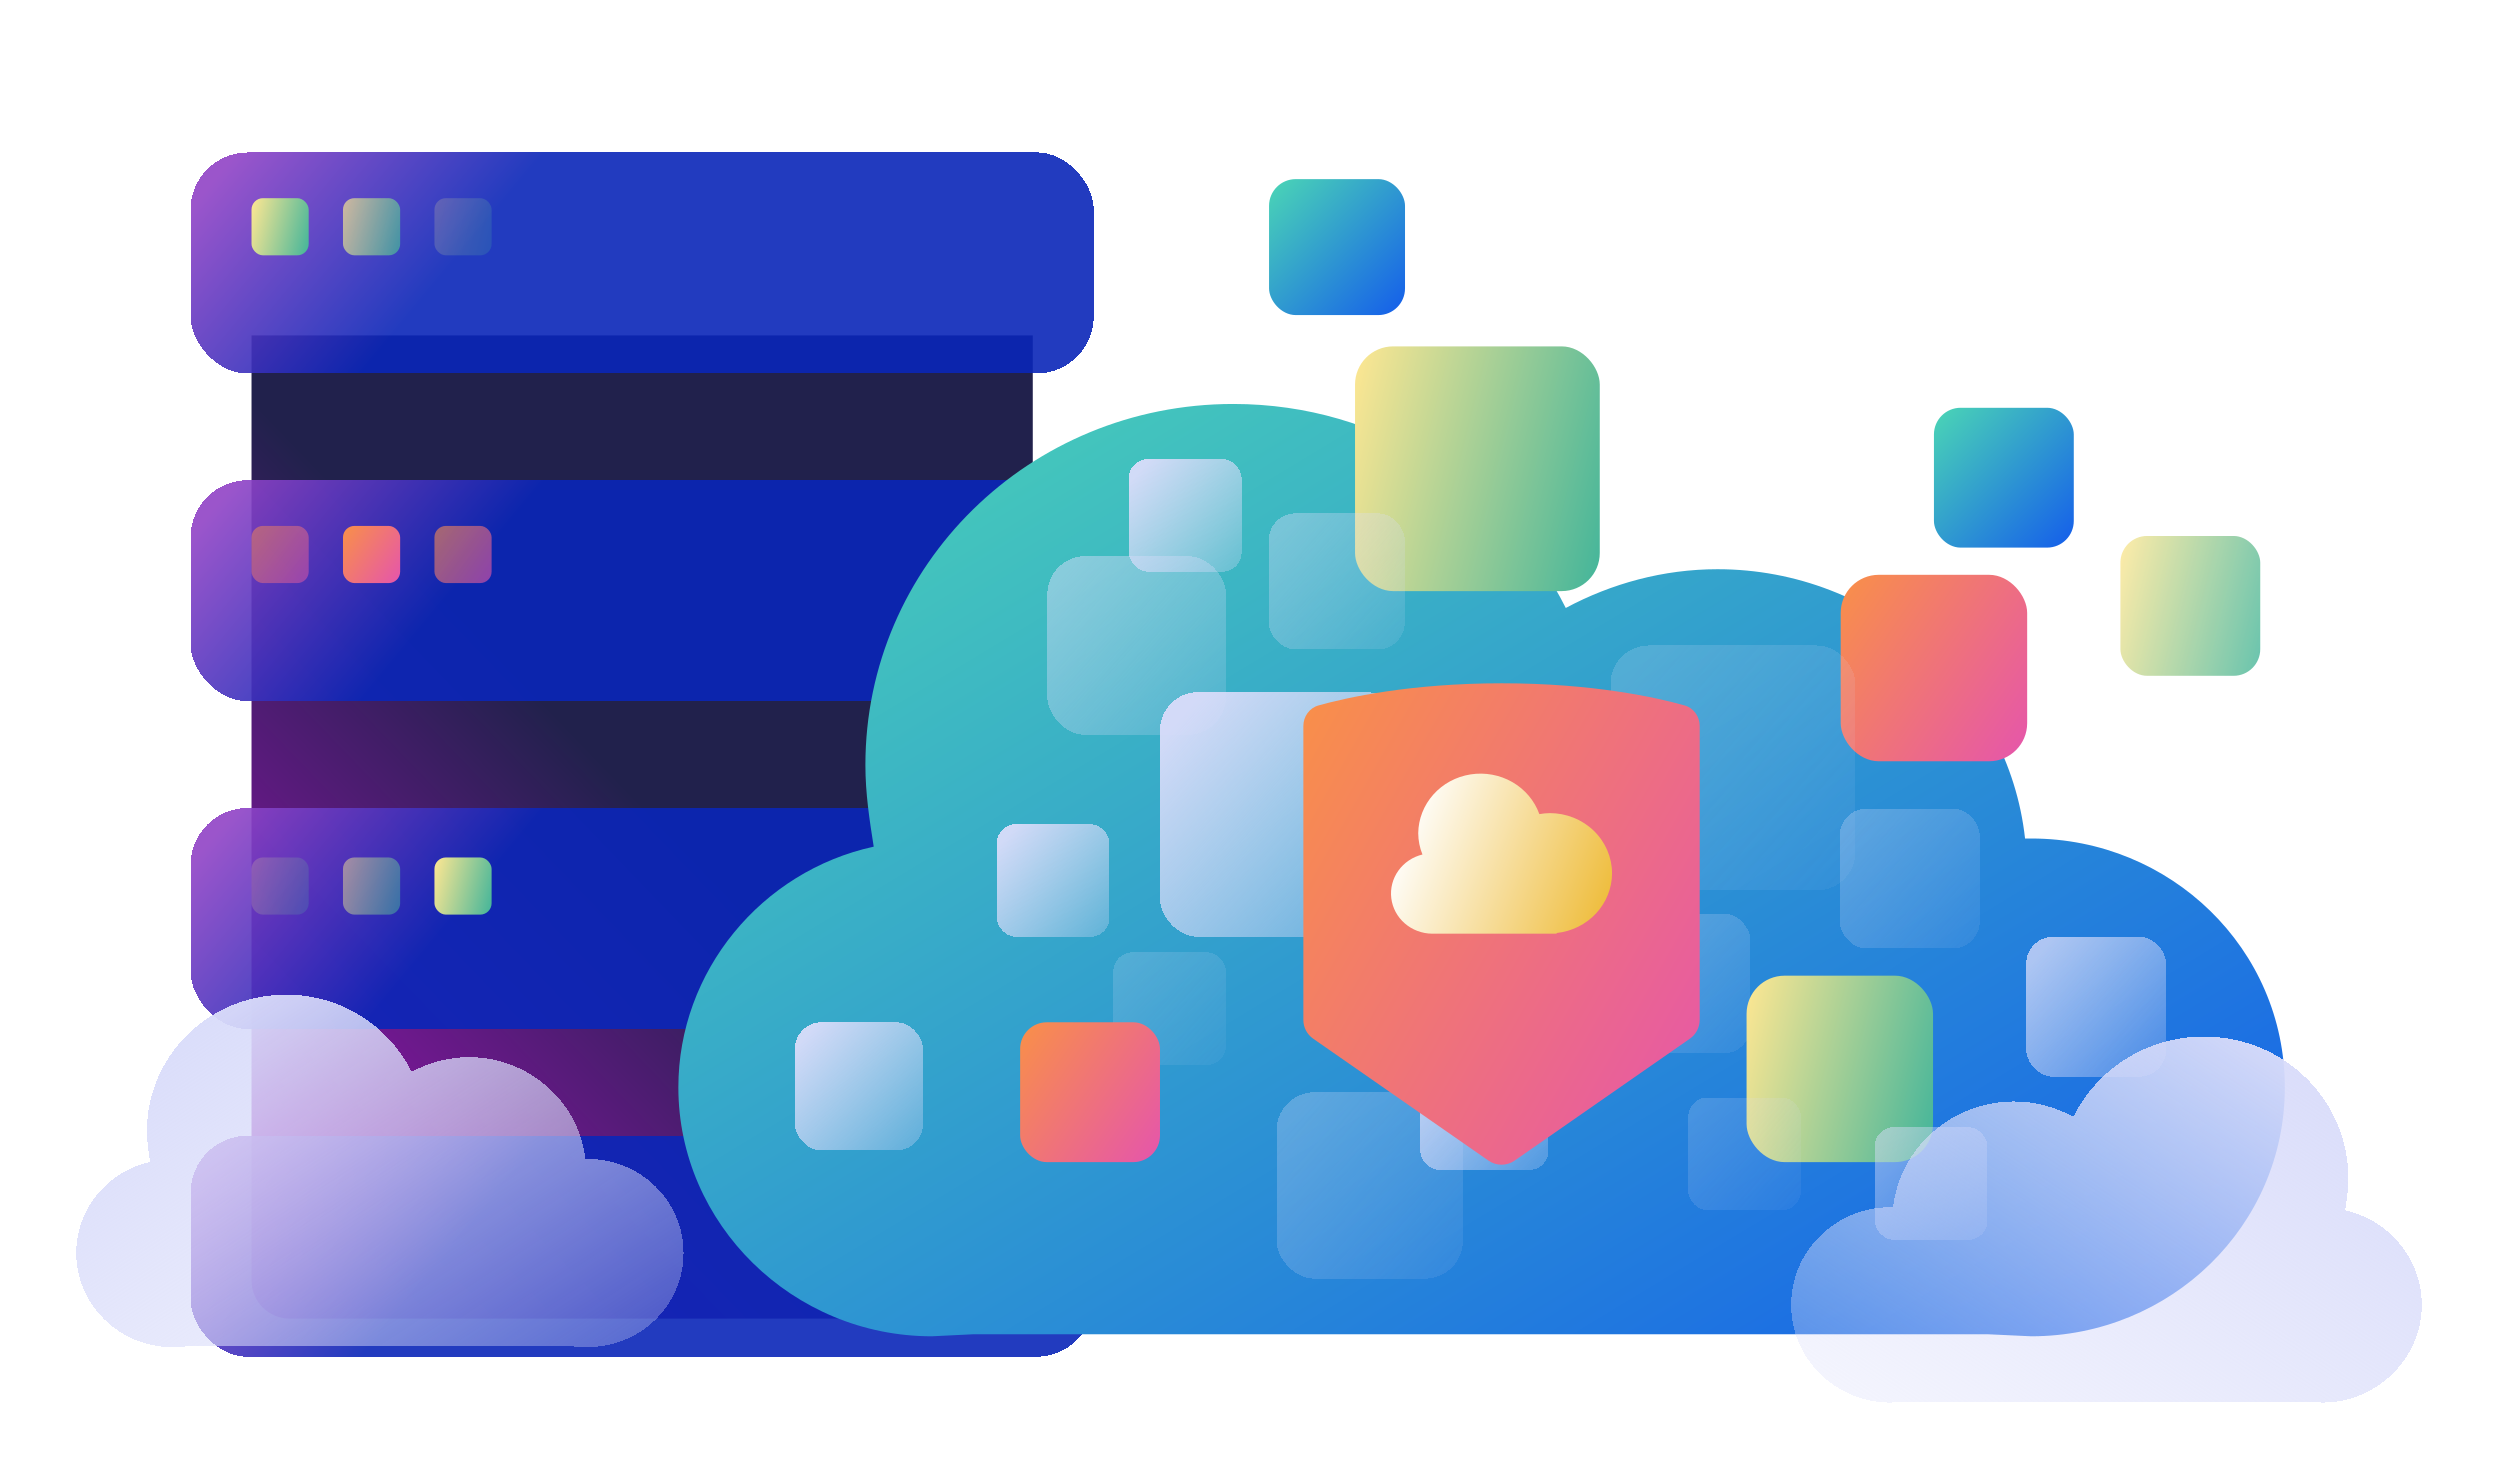 <svg width="656" height="389" viewBox="0 0 656 389" fill="none" xmlns="http://www.w3.org/2000/svg">
<g filter="url(#filter0_b_2989_8140)">
<path d="M66 88H271V336C271 341.523 266.523 346 261 346H76C70.477 346 66 341.523 66 336V88Z" fill="url(#paint0_linear_2989_8140)"/>
</g>
<g filter="url(#filter1_b_2989_8140)">
<g filter="url(#filter2_bd_2989_8140)">
<rect x="50" y="30" width="237" height="58" rx="15" fill="url(#paint1_linear_2989_8140)" fill-opacity="0.9" shape-rendering="crispEdges"/>
</g>
<g filter="url(#filter3_bd_2989_8140)">
<rect x="50" y="116" width="237" height="58" rx="15" fill="url(#paint2_linear_2989_8140)" fill-opacity="0.9" shape-rendering="crispEdges"/>
</g>
<g filter="url(#filter4_bd_2989_8140)">
<rect x="50" y="202" width="237" height="58" rx="15" fill="url(#paint3_linear_2989_8140)" fill-opacity="0.9" shape-rendering="crispEdges"/>
</g>
<g filter="url(#filter5_bd_2989_8140)">
<rect x="50" y="288" width="237" height="58" rx="15" fill="url(#paint4_linear_2989_8140)" fill-opacity="0.9" shape-rendering="crispEdges"/>
</g>
<g filter="url(#filter6_d_2989_8140)">
<rect x="66" y="51" width="15" height="15" rx="3" fill="url(#paint5_linear_2989_8140)"/>
</g>
<g opacity="0.7" filter="url(#filter7_d_2989_8140)">
<rect x="90" y="51" width="15" height="15" rx="3" fill="url(#paint6_linear_2989_8140)"/>
</g>
<g opacity="0.2" filter="url(#filter8_d_2989_8140)">
<rect x="114" y="51" width="15" height="15" rx="3" fill="url(#paint7_linear_2989_8140)"/>
</g>
<g opacity="0.5" filter="url(#filter9_d_2989_8140)">
<rect x="66" y="137" width="15" height="15" rx="3" fill="url(#paint8_linear_2989_8140)"/>
</g>
<g filter="url(#filter10_d_2989_8140)">
<rect x="90" y="137" width="15" height="15" rx="3" fill="url(#paint9_linear_2989_8140)"/>
</g>
<g opacity="0.6" filter="url(#filter11_d_2989_8140)">
<rect x="114" y="137" width="15" height="15" rx="3" fill="url(#paint10_linear_2989_8140)"/>
</g>
<g opacity="0.2" filter="url(#filter12_d_2989_8140)">
<rect x="66" y="224" width="15" height="15" rx="3" fill="url(#paint11_linear_2989_8140)"/>
</g>
<g opacity="0.5" filter="url(#filter13_d_2989_8140)">
<rect x="90" y="224" width="15" height="15" rx="3" fill="url(#paint12_linear_2989_8140)"/>
</g>
<g filter="url(#filter14_d_2989_8140)">
<rect x="114" y="224" width="15" height="15" rx="3" fill="url(#paint13_linear_2989_8140)"/>
</g>
</g>
<g filter="url(#filter15_bd_2989_8140)">
<path d="M154.206 297.105H153.587C151.938 282.129 138.744 270.392 123.077 270.392C117.717 270.392 112.563 271.809 108.027 274.237C102.049 262.297 89.68 254 75.043 254C54.84 254 38.554 269.987 38.554 289.82C38.554 292.653 38.966 295.284 39.378 297.914C28.246 300.343 20 310.259 20 321.794C20 335.353 31.338 346.483 45.151 346.483L49.274 346.281H149.876L154.206 346.483C168.018 346.483 179.356 335.555 179.356 321.794C179.356 308.033 168.018 297.105 154.206 297.105Z" fill="url(#paint14_linear_2989_8140)" shape-rendering="crispEdges"/>
</g>
<g filter="url(#filter16_bd_2989_8140)">
<path d="M533.01 216.024H531.374C527.011 176.41 492.11 145.361 450.665 145.361C436.487 145.361 422.853 149.108 410.856 155.532C395.041 123.948 362.322 102 323.603 102C270.161 102 227.08 144.291 227.08 196.752C227.08 204.247 228.17 211.206 229.261 218.165C199.813 224.589 178 250.82 178 281.333C178 317.2 207.993 346.643 244.53 346.643L255.437 346.107H521.558L533.01 346.643C569.547 346.643 599.54 317.735 599.54 281.333C599.54 244.931 569.547 216.024 533.01 216.024Z" fill="url(#paint15_linear_2989_8140)"/>
</g>
<g opacity="0.5" filter="url(#filter17_bd_2989_8140)">
<rect x="274.819" y="145.929" width="46.89" height="46.89" rx="10" fill="url(#paint16_linear_2989_8140)" fill-opacity="0.95" shape-rendering="crispEdges"/>
</g>
<g filter="url(#filter18_bd_2989_8140)">
<rect x="261.567" y="216.263" width="29.561" height="29.561" rx="5" fill="url(#paint17_linear_2989_8140)" fill-opacity="0.95" shape-rendering="crispEdges"/>
</g>
<g opacity="0.2" filter="url(#filter19_bd_2989_8140)">
<rect x="292.147" y="249.899" width="29.561" height="29.561" rx="5" fill="url(#paint18_linear_2989_8140)" fill-opacity="0.95" shape-rendering="crispEdges"/>
</g>
<g filter="url(#filter20_bd_2989_8140)">
<rect x="208.561" y="268.247" width="33.638" height="33.638" rx="7" fill="url(#paint19_linear_2989_8140)" fill-opacity="0.95" shape-rendering="crispEdges"/>
</g>
<g opacity="0.3" filter="url(#filter21_bd_2989_8140)">
<rect x="357.385" y="186.702" width="36.696" height="36.696" rx="7" fill="url(#paint20_linear_2989_8140)" fill-opacity="0.95" shape-rendering="crispEdges"/>
</g>
<g filter="url(#filter22_bd_2989_8140)">
<rect x="267.683" y="268.247" width="36.696" height="36.696" rx="7" fill="url(#paint21_linear_2989_8140)"/>
</g>
<g opacity="0.3" filter="url(#filter23_bd_2989_8140)">
<rect x="482.765" y="212.186" width="36.696" height="36.696" rx="7" fill="url(#paint22_linear_2989_8140)" fill-opacity="0.95" shape-rendering="crispEdges"/>
</g>
<g filter="url(#filter24_bd_2989_8140)">
<rect x="507.465" y="107" width="36.696" height="36.696" rx="7" fill="url(#paint23_linear_2989_8140)"/>
</g>
<g opacity="0.3" filter="url(#filter25_bd_2989_8140)">
<rect x="422.623" y="239.708" width="36.696" height="36.696" rx="7" fill="url(#paint24_linear_2989_8140)" fill-opacity="0.95" shape-rendering="crispEdges"/>
</g>
<g opacity="0.8" filter="url(#filter26_bd_2989_8140)">
<rect x="531.694" y="245.824" width="36.696" height="36.696" rx="7" fill="url(#paint25_linear_2989_8140)" fill-opacity="0.95" shape-rendering="crispEdges"/>
</g>
<g opacity="0.8" filter="url(#filter27_bd_2989_8140)">
<rect x="556.394" y="140.638" width="36.696" height="36.696" rx="7" fill="url(#paint26_linear_2989_8140)"/>
</g>
<g opacity="0.3" filter="url(#filter28_bd_2989_8140)">
<rect x="334.96" y="286.596" width="48.929" height="48.929" rx="10" fill="url(#paint27_linear_2989_8140)" fill-opacity="0.95" shape-rendering="crispEdges"/>
</g>
<g filter="url(#filter29_bd_2989_8140)">
<rect x="458.3" y="256.015" width="48.929" height="48.929" rx="10" fill="url(#paint28_linear_2989_8140)"/>
</g>
<g filter="url(#filter30_bd_2989_8140)">
<rect x="483" y="150.829" width="48.929" height="48.929" rx="10" fill="url(#paint29_linear_2989_8140)"/>
</g>
<g filter="url(#filter31_bd_2989_8140)">
<rect x="304.379" y="181.606" width="64.219" height="64.219" rx="10" fill="url(#paint30_linear_2989_8140)" fill-opacity="0.95" shape-rendering="crispEdges"/>
</g>
<g filter="url(#filter32_bd_2989_8140)">
<rect x="355.561" y="90.89" width="64.219" height="64.219" rx="10" fill="url(#paint31_linear_2989_8140)"/>
</g>
<g opacity="0.2" filter="url(#filter33_bd_2989_8140)">
<rect x="422.623" y="169.374" width="64.219" height="64.219" rx="10" fill="url(#paint32_linear_2989_8140)" fill-opacity="0.95" shape-rendering="crispEdges"/>
</g>
<g filter="url(#filter34_bd_2989_8140)">
<rect x="296.225" y="120.445" width="29.561" height="29.561" rx="5" fill="url(#paint33_linear_2989_8140)" fill-opacity="0.95" shape-rendering="crispEdges"/>
</g>
<g filter="url(#filter35_bd_2989_8140)">
<rect x="402.237" y="217.283" width="29.561" height="29.561" rx="5" fill="url(#paint34_linear_2989_8140)" fill-opacity="0.95" shape-rendering="crispEdges"/>
</g>
<g opacity="0.5" filter="url(#filter36_bd_2989_8140)">
<rect x="491.939" y="295.77" width="29.561" height="29.561" rx="5" fill="url(#paint35_linear_2989_8140)" fill-opacity="0.95" shape-rendering="crispEdges"/>
</g>
<g opacity="0.2" filter="url(#filter37_bd_2989_8140)">
<rect x="443" y="288" width="29.561" height="29.561" rx="5" fill="url(#paint36_linear_2989_8140)" fill-opacity="0.95" shape-rendering="crispEdges"/>
</g>
<g opacity="0.9" filter="url(#filter38_bd_2989_8140)">
<rect x="372.676" y="273.344" width="33.638" height="33.638" rx="5" fill="url(#paint37_linear_2989_8140)" fill-opacity="0.95" shape-rendering="crispEdges"/>
</g>
<g opacity="0.4" filter="url(#filter39_bd_2989_8140)">
<rect x="332.921" y="134.716" width="35.677" height="35.677" rx="7" fill="url(#paint38_linear_2989_8140)" fill-opacity="0.95" shape-rendering="crispEdges"/>
</g>
<g filter="url(#filter40_bd_2989_8140)">
<rect x="333" y="47" width="35.677" height="35.677" rx="7" fill="url(#paint39_linear_2989_8140)"/>
</g>
<g filter="url(#filter41_d_2989_8140)">
<path d="M397.43 295.253C395.37 296.686 392.637 296.686 390.577 295.253L344.574 263.255C342.961 262.134 342 260.294 342 258.33V181.236C342 178.718 343.567 176.487 345.992 175.809C353.217 173.789 369.981 170 394.07 170C418.145 170 434.829 173.785 442.021 175.806C444.439 176.485 446 178.712 446 181.225V258.33C446 260.294 445.039 262.134 443.426 263.255L397.43 295.253Z" fill="url(#paint40_linear_2989_8140)"/>
</g>
<g style="mix-blend-mode:overlay">
<path d="M423 229.18C423 224.984 421.278 220.96 418.212 217.994C415.147 215.027 410.989 213.36 406.653 213.36C405.739 213.376 404.828 213.464 403.929 213.624C402.665 210.107 400.161 207.135 396.856 205.229C393.551 203.324 389.658 202.607 385.861 203.206C382.065 203.804 378.608 205.679 376.098 208.501C373.589 211.323 372.189 214.911 372.143 218.633C372.155 220.547 372.53 222.441 373.251 224.223C370.682 224.846 368.434 226.353 366.93 228.462C365.425 230.572 364.765 233.14 365.075 235.686C365.384 238.232 366.641 240.582 368.61 242.296C370.58 244.01 373.127 244.971 375.776 245H408.47V244.824C412.452 244.393 416.132 242.562 418.811 239.678C421.489 236.794 422.98 233.058 423 229.18Z" fill="url(#paint41_linear_2989_8140)"/>
</g>
<g filter="url(#filter42_bd_2989_8140)">
<path d="M496.117 309.761H496.759C498.472 294.21 512.172 282.022 528.442 282.022C534.007 282.022 539.359 283.493 544.069 286.014C550.277 273.616 563.121 265 578.32 265C599.299 265 616.211 281.601 616.211 302.195C616.211 305.137 615.783 307.869 615.355 310.601C626.915 313.123 635.478 323.42 635.478 335.398C635.478 349.478 623.704 361.036 609.361 361.036L605.079 360.826H500.612L496.117 361.036C481.774 361.036 470 349.688 470 335.398C470 321.108 481.774 309.761 496.117 309.761Z" fill="url(#paint42_linear_2989_8140)" shape-rendering="crispEdges"/>
</g>
<defs>
<filter id="filter0_b_2989_8140" x="56" y="78" width="225" height="278" filterUnits="userSpaceOnUse" color-interpolation-filters="sRGB">
<feFlood flood-opacity="0" result="BackgroundImageFix"/>
<feGaussianBlur in="BackgroundImage" stdDeviation="5"/>
<feComposite in2="SourceAlpha" operator="in" result="effect1_backgroundBlur_2989_8140"/>
<feBlend mode="normal" in="SourceGraphic" in2="effect1_backgroundBlur_2989_8140" result="shape"/>
</filter>
<filter id="filter1_b_2989_8140" x="40" y="20" width="257" height="336" filterUnits="userSpaceOnUse" color-interpolation-filters="sRGB">
<feFlood flood-opacity="0" result="BackgroundImageFix"/>
<feGaussianBlur in="BackgroundImage" stdDeviation="5"/>
<feComposite in2="SourceAlpha" operator="in" result="effect1_backgroundBlur_2989_8140"/>
<feBlend mode="normal" in="SourceGraphic" in2="effect1_backgroundBlur_2989_8140" result="shape"/>
</filter>
<filter id="filter2_bd_2989_8140" x="30" y="20" width="277" height="98" filterUnits="userSpaceOnUse" color-interpolation-filters="sRGB">
<feFlood flood-opacity="0" result="BackgroundImageFix"/>
<feGaussianBlur in="BackgroundImage" stdDeviation="5"/>
<feComposite in2="SourceAlpha" operator="in" result="effect1_backgroundBlur_2989_8140"/>
<feColorMatrix in="SourceAlpha" type="matrix" values="0 0 0 0 0 0 0 0 0 0 0 0 0 0 0 0 0 0 127 0" result="hardAlpha"/>
<feOffset dy="10"/>
<feGaussianBlur stdDeviation="10"/>
<feComposite in2="hardAlpha" operator="out"/>
<feColorMatrix type="matrix" values="0 0 0 0 0.129 0 0 0 0 0.129 0 0 0 0 0.298 0 0 0 0.3 0"/>
<feBlend mode="normal" in2="effect1_backgroundBlur_2989_8140" result="effect2_dropShadow_2989_8140"/>
<feBlend mode="normal" in="SourceGraphic" in2="effect2_dropShadow_2989_8140" result="shape"/>
</filter>
<filter id="filter3_bd_2989_8140" x="30" y="106" width="277" height="98" filterUnits="userSpaceOnUse" color-interpolation-filters="sRGB">
<feFlood flood-opacity="0" result="BackgroundImageFix"/>
<feGaussianBlur in="BackgroundImage" stdDeviation="5"/>
<feComposite in2="SourceAlpha" operator="in" result="effect1_backgroundBlur_2989_8140"/>
<feColorMatrix in="SourceAlpha" type="matrix" values="0 0 0 0 0 0 0 0 0 0 0 0 0 0 0 0 0 0 127 0" result="hardAlpha"/>
<feOffset dy="10"/>
<feGaussianBlur stdDeviation="10"/>
<feComposite in2="hardAlpha" operator="out"/>
<feColorMatrix type="matrix" values="0 0 0 0 0.129 0 0 0 0 0.129 0 0 0 0 0.298 0 0 0 0.3 0"/>
<feBlend mode="normal" in2="effect1_backgroundBlur_2989_8140" result="effect2_dropShadow_2989_8140"/>
<feBlend mode="normal" in="SourceGraphic" in2="effect2_dropShadow_2989_8140" result="shape"/>
</filter>
<filter id="filter4_bd_2989_8140" x="30" y="192" width="277" height="98" filterUnits="userSpaceOnUse" color-interpolation-filters="sRGB">
<feFlood flood-opacity="0" result="BackgroundImageFix"/>
<feGaussianBlur in="BackgroundImage" stdDeviation="5"/>
<feComposite in2="SourceAlpha" operator="in" result="effect1_backgroundBlur_2989_8140"/>
<feColorMatrix in="SourceAlpha" type="matrix" values="0 0 0 0 0 0 0 0 0 0 0 0 0 0 0 0 0 0 127 0" result="hardAlpha"/>
<feOffset dy="10"/>
<feGaussianBlur stdDeviation="10"/>
<feComposite in2="hardAlpha" operator="out"/>
<feColorMatrix type="matrix" values="0 0 0 0 0.129 0 0 0 0 0.129 0 0 0 0 0.298 0 0 0 0.3 0"/>
<feBlend mode="normal" in2="effect1_backgroundBlur_2989_8140" result="effect2_dropShadow_2989_8140"/>
<feBlend mode="normal" in="SourceGraphic" in2="effect2_dropShadow_2989_8140" result="shape"/>
</filter>
<filter id="filter5_bd_2989_8140" x="30" y="278" width="277" height="98" filterUnits="userSpaceOnUse" color-interpolation-filters="sRGB">
<feFlood flood-opacity="0" result="BackgroundImageFix"/>
<feGaussianBlur in="BackgroundImage" stdDeviation="5"/>
<feComposite in2="SourceAlpha" operator="in" result="effect1_backgroundBlur_2989_8140"/>
<feColorMatrix in="SourceAlpha" type="matrix" values="0 0 0 0 0 0 0 0 0 0 0 0 0 0 0 0 0 0 127 0" result="hardAlpha"/>
<feOffset dy="10"/>
<feGaussianBlur stdDeviation="10"/>
<feComposite in2="hardAlpha" operator="out"/>
<feColorMatrix type="matrix" values="0 0 0 0 0.129 0 0 0 0 0.129 0 0 0 0 0.298 0 0 0 0.3 0"/>
<feBlend mode="normal" in2="effect1_backgroundBlur_2989_8140" result="effect2_dropShadow_2989_8140"/>
<feBlend mode="normal" in="SourceGraphic" in2="effect2_dropShadow_2989_8140" result="shape"/>
</filter>
<filter id="filter6_d_2989_8140" x="62" y="48" width="23" height="23" filterUnits="userSpaceOnUse" color-interpolation-filters="sRGB">
<feFlood flood-opacity="0" result="BackgroundImageFix"/>
<feColorMatrix in="SourceAlpha" type="matrix" values="0 0 0 0 0 0 0 0 0 0 0 0 0 0 0 0 0 0 127 0" result="hardAlpha"/>
<feOffset dy="1"/>
<feGaussianBlur stdDeviation="2"/>
<feComposite in2="hardAlpha" operator="out"/>
<feColorMatrix type="matrix" values="0 0 0 0 0 0 0 0 0 0 0 0 0 0 0 0 0 0 0.25 0"/>
<feBlend mode="normal" in2="BackgroundImageFix" result="effect1_dropShadow_2989_8140"/>
<feBlend mode="normal" in="SourceGraphic" in2="effect1_dropShadow_2989_8140" result="shape"/>
</filter>
<filter id="filter7_d_2989_8140" x="86" y="48" width="23" height="23" filterUnits="userSpaceOnUse" color-interpolation-filters="sRGB">
<feFlood flood-opacity="0" result="BackgroundImageFix"/>
<feColorMatrix in="SourceAlpha" type="matrix" values="0 0 0 0 0 0 0 0 0 0 0 0 0 0 0 0 0 0 127 0" result="hardAlpha"/>
<feOffset dy="1"/>
<feGaussianBlur stdDeviation="2"/>
<feComposite in2="hardAlpha" operator="out"/>
<feColorMatrix type="matrix" values="0 0 0 0 0 0 0 0 0 0 0 0 0 0 0 0 0 0 0.25 0"/>
<feBlend mode="normal" in2="BackgroundImageFix" result="effect1_dropShadow_2989_8140"/>
<feBlend mode="normal" in="SourceGraphic" in2="effect1_dropShadow_2989_8140" result="shape"/>
</filter>
<filter id="filter8_d_2989_8140" x="110" y="48" width="23" height="23" filterUnits="userSpaceOnUse" color-interpolation-filters="sRGB">
<feFlood flood-opacity="0" result="BackgroundImageFix"/>
<feColorMatrix in="SourceAlpha" type="matrix" values="0 0 0 0 0 0 0 0 0 0 0 0 0 0 0 0 0 0 127 0" result="hardAlpha"/>
<feOffset dy="1"/>
<feGaussianBlur stdDeviation="2"/>
<feComposite in2="hardAlpha" operator="out"/>
<feColorMatrix type="matrix" values="0 0 0 0 0 0 0 0 0 0 0 0 0 0 0 0 0 0 0.25 0"/>
<feBlend mode="normal" in2="BackgroundImageFix" result="effect1_dropShadow_2989_8140"/>
<feBlend mode="normal" in="SourceGraphic" in2="effect1_dropShadow_2989_8140" result="shape"/>
</filter>
<filter id="filter9_d_2989_8140" x="62" y="134" width="23" height="23" filterUnits="userSpaceOnUse" color-interpolation-filters="sRGB">
<feFlood flood-opacity="0" result="BackgroundImageFix"/>
<feColorMatrix in="SourceAlpha" type="matrix" values="0 0 0 0 0 0 0 0 0 0 0 0 0 0 0 0 0 0 127 0" result="hardAlpha"/>
<feOffset dy="1"/>
<feGaussianBlur stdDeviation="2"/>
<feComposite in2="hardAlpha" operator="out"/>
<feColorMatrix type="matrix" values="0 0 0 0 0 0 0 0 0 0 0 0 0 0 0 0 0 0 0.25 0"/>
<feBlend mode="normal" in2="BackgroundImageFix" result="effect1_dropShadow_2989_8140"/>
<feBlend mode="normal" in="SourceGraphic" in2="effect1_dropShadow_2989_8140" result="shape"/>
</filter>
<filter id="filter10_d_2989_8140" x="86" y="134" width="23" height="23" filterUnits="userSpaceOnUse" color-interpolation-filters="sRGB">
<feFlood flood-opacity="0" result="BackgroundImageFix"/>
<feColorMatrix in="SourceAlpha" type="matrix" values="0 0 0 0 0 0 0 0 0 0 0 0 0 0 0 0 0 0 127 0" result="hardAlpha"/>
<feOffset dy="1"/>
<feGaussianBlur stdDeviation="2"/>
<feComposite in2="hardAlpha" operator="out"/>
<feColorMatrix type="matrix" values="0 0 0 0 0 0 0 0 0 0 0 0 0 0 0 0 0 0 0.25 0"/>
<feBlend mode="normal" in2="BackgroundImageFix" result="effect1_dropShadow_2989_8140"/>
<feBlend mode="normal" in="SourceGraphic" in2="effect1_dropShadow_2989_8140" result="shape"/>
</filter>
<filter id="filter11_d_2989_8140" x="110" y="134" width="23" height="23" filterUnits="userSpaceOnUse" color-interpolation-filters="sRGB">
<feFlood flood-opacity="0" result="BackgroundImageFix"/>
<feColorMatrix in="SourceAlpha" type="matrix" values="0 0 0 0 0 0 0 0 0 0 0 0 0 0 0 0 0 0 127 0" result="hardAlpha"/>
<feOffset dy="1"/>
<feGaussianBlur stdDeviation="2"/>
<feComposite in2="hardAlpha" operator="out"/>
<feColorMatrix type="matrix" values="0 0 0 0 0 0 0 0 0 0 0 0 0 0 0 0 0 0 0.25 0"/>
<feBlend mode="normal" in2="BackgroundImageFix" result="effect1_dropShadow_2989_8140"/>
<feBlend mode="normal" in="SourceGraphic" in2="effect1_dropShadow_2989_8140" result="shape"/>
</filter>
<filter id="filter12_d_2989_8140" x="62" y="221" width="23" height="23" filterUnits="userSpaceOnUse" color-interpolation-filters="sRGB">
<feFlood flood-opacity="0" result="BackgroundImageFix"/>
<feColorMatrix in="SourceAlpha" type="matrix" values="0 0 0 0 0 0 0 0 0 0 0 0 0 0 0 0 0 0 127 0" result="hardAlpha"/>
<feOffset dy="1"/>
<feGaussianBlur stdDeviation="2"/>
<feComposite in2="hardAlpha" operator="out"/>
<feColorMatrix type="matrix" values="0 0 0 0 0 0 0 0 0 0 0 0 0 0 0 0 0 0 0.25 0"/>
<feBlend mode="normal" in2="BackgroundImageFix" result="effect1_dropShadow_2989_8140"/>
<feBlend mode="normal" in="SourceGraphic" in2="effect1_dropShadow_2989_8140" result="shape"/>
</filter>
<filter id="filter13_d_2989_8140" x="86" y="221" width="23" height="23" filterUnits="userSpaceOnUse" color-interpolation-filters="sRGB">
<feFlood flood-opacity="0" result="BackgroundImageFix"/>
<feColorMatrix in="SourceAlpha" type="matrix" values="0 0 0 0 0 0 0 0 0 0 0 0 0 0 0 0 0 0 127 0" result="hardAlpha"/>
<feOffset dy="1"/>
<feGaussianBlur stdDeviation="2"/>
<feComposite in2="hardAlpha" operator="out"/>
<feColorMatrix type="matrix" values="0 0 0 0 0 0 0 0 0 0 0 0 0 0 0 0 0 0 0.25 0"/>
<feBlend mode="normal" in2="BackgroundImageFix" result="effect1_dropShadow_2989_8140"/>
<feBlend mode="normal" in="SourceGraphic" in2="effect1_dropShadow_2989_8140" result="shape"/>
</filter>
<filter id="filter14_d_2989_8140" x="110" y="221" width="23" height="23" filterUnits="userSpaceOnUse" color-interpolation-filters="sRGB">
<feFlood flood-opacity="0" result="BackgroundImageFix"/>
<feColorMatrix in="SourceAlpha" type="matrix" values="0 0 0 0 0 0 0 0 0 0 0 0 0 0 0 0 0 0 127 0" result="hardAlpha"/>
<feOffset dy="1"/>
<feGaussianBlur stdDeviation="2"/>
<feComposite in2="hardAlpha" operator="out"/>
<feColorMatrix type="matrix" values="0 0 0 0 0 0 0 0 0 0 0 0 0 0 0 0 0 0 0.25 0"/>
<feBlend mode="normal" in2="BackgroundImageFix" result="effect1_dropShadow_2989_8140"/>
<feBlend mode="normal" in="SourceGraphic" in2="effect1_dropShadow_2989_8140" result="shape"/>
</filter>
<filter id="filter15_bd_2989_8140" x="0" y="241" width="199.356" height="132.483" filterUnits="userSpaceOnUse" color-interpolation-filters="sRGB">
<feFlood flood-opacity="0" result="BackgroundImageFix"/>
<feGaussianBlur in="BackgroundImage" stdDeviation="5"/>
<feComposite in2="SourceAlpha" operator="in" result="effect1_backgroundBlur_2989_8140"/>
<feColorMatrix in="SourceAlpha" type="matrix" values="0 0 0 0 0 0 0 0 0 0 0 0 0 0 0 0 0 0 127 0" result="hardAlpha"/>
<feOffset dy="7"/>
<feGaussianBlur stdDeviation="10"/>
<feComposite in2="hardAlpha" operator="out"/>
<feColorMatrix type="matrix" values="0 0 0 0 0.129 0 0 0 0 0.129 0 0 0 0 0.298 0 0 0 0.2 0"/>
<feBlend mode="normal" in2="effect1_backgroundBlur_2989_8140" result="effect2_dropShadow_2989_8140"/>
<feBlend mode="normal" in="SourceGraphic" in2="effect2_dropShadow_2989_8140" result="shape"/>
</filter>
<filter id="filter16_bd_2989_8140" x="148" y="76" width="481.54" height="304.643" filterUnits="userSpaceOnUse" color-interpolation-filters="sRGB">
<feFlood flood-opacity="0" result="BackgroundImageFix"/>
<feGaussianBlur in="BackgroundImage" stdDeviation="5"/>
<feComposite in2="SourceAlpha" operator="in" result="effect1_backgroundBlur_2989_8140"/>
<feColorMatrix in="SourceAlpha" type="matrix" values="0 0 0 0 0 0 0 0 0 0 0 0 0 0 0 0 0 0 127 0" result="hardAlpha"/>
<feOffset dy="4"/>
<feGaussianBlur stdDeviation="15"/>
<feComposite in2="hardAlpha" operator="out"/>
<feColorMatrix type="matrix" values="0 0 0 0 0.129 0 0 0 0 0.129 0 0 0 0 0.298 0 0 0 0.3 0"/>
<feBlend mode="normal" in2="effect1_backgroundBlur_2989_8140" result="effect2_dropShadow_2989_8140"/>
<feBlend mode="normal" in="SourceGraphic" in2="effect2_dropShadow_2989_8140" result="shape"/>
</filter>
<filter id="filter17_bd_2989_8140" x="264.819" y="135.929" width="66.89" height="66.89" filterUnits="userSpaceOnUse" color-interpolation-filters="sRGB">
<feFlood flood-opacity="0" result="BackgroundImageFix"/>
<feGaussianBlur in="BackgroundImage" stdDeviation="5"/>
<feComposite in2="SourceAlpha" operator="in" result="effect1_backgroundBlur_2989_8140"/>
<feColorMatrix in="SourceAlpha" type="matrix" values="0 0 0 0 0 0 0 0 0 0 0 0 0 0 0 0 0 0 127 0" result="hardAlpha"/>
<feOffset/>
<feGaussianBlur stdDeviation="5"/>
<feComposite in2="hardAlpha" operator="out"/>
<feColorMatrix type="matrix" values="0 0 0 0 0.129 0 0 0 0 0.129 0 0 0 0 0.298 0 0 0 0.2 0"/>
<feBlend mode="normal" in2="effect1_backgroundBlur_2989_8140" result="effect2_dropShadow_2989_8140"/>
<feBlend mode="normal" in="SourceGraphic" in2="effect2_dropShadow_2989_8140" result="shape"/>
</filter>
<filter id="filter18_bd_2989_8140" x="251.567" y="206.263" width="49.561" height="49.561" filterUnits="userSpaceOnUse" color-interpolation-filters="sRGB">
<feFlood flood-opacity="0" result="BackgroundImageFix"/>
<feGaussianBlur in="BackgroundImage" stdDeviation="5"/>
<feComposite in2="SourceAlpha" operator="in" result="effect1_backgroundBlur_2989_8140"/>
<feColorMatrix in="SourceAlpha" type="matrix" values="0 0 0 0 0 0 0 0 0 0 0 0 0 0 0 0 0 0 127 0" result="hardAlpha"/>
<feOffset/>
<feGaussianBlur stdDeviation="5"/>
<feComposite in2="hardAlpha" operator="out"/>
<feColorMatrix type="matrix" values="0 0 0 0 0.129 0 0 0 0 0.129 0 0 0 0 0.298 0 0 0 0.2 0"/>
<feBlend mode="normal" in2="effect1_backgroundBlur_2989_8140" result="effect2_dropShadow_2989_8140"/>
<feBlend mode="normal" in="SourceGraphic" in2="effect2_dropShadow_2989_8140" result="shape"/>
</filter>
<filter id="filter19_bd_2989_8140" x="282.147" y="239.899" width="49.561" height="49.561" filterUnits="userSpaceOnUse" color-interpolation-filters="sRGB">
<feFlood flood-opacity="0" result="BackgroundImageFix"/>
<feGaussianBlur in="BackgroundImage" stdDeviation="5"/>
<feComposite in2="SourceAlpha" operator="in" result="effect1_backgroundBlur_2989_8140"/>
<feColorMatrix in="SourceAlpha" type="matrix" values="0 0 0 0 0 0 0 0 0 0 0 0 0 0 0 0 0 0 127 0" result="hardAlpha"/>
<feOffset/>
<feGaussianBlur stdDeviation="5"/>
<feComposite in2="hardAlpha" operator="out"/>
<feColorMatrix type="matrix" values="0 0 0 0 0.129 0 0 0 0 0.129 0 0 0 0 0.298 0 0 0 0.2 0"/>
<feBlend mode="normal" in2="effect1_backgroundBlur_2989_8140" result="effect2_dropShadow_2989_8140"/>
<feBlend mode="normal" in="SourceGraphic" in2="effect2_dropShadow_2989_8140" result="shape"/>
</filter>
<filter id="filter20_bd_2989_8140" x="198.561" y="258.247" width="53.638" height="53.638" filterUnits="userSpaceOnUse" color-interpolation-filters="sRGB">
<feFlood flood-opacity="0" result="BackgroundImageFix"/>
<feGaussianBlur in="BackgroundImage" stdDeviation="5"/>
<feComposite in2="SourceAlpha" operator="in" result="effect1_backgroundBlur_2989_8140"/>
<feColorMatrix in="SourceAlpha" type="matrix" values="0 0 0 0 0 0 0 0 0 0 0 0 0 0 0 0 0 0 127 0" result="hardAlpha"/>
<feOffset/>
<feGaussianBlur stdDeviation="5"/>
<feComposite in2="hardAlpha" operator="out"/>
<feColorMatrix type="matrix" values="0 0 0 0 0.129 0 0 0 0 0.129 0 0 0 0 0.298 0 0 0 0.2 0"/>
<feBlend mode="normal" in2="effect1_backgroundBlur_2989_8140" result="effect2_dropShadow_2989_8140"/>
<feBlend mode="normal" in="SourceGraphic" in2="effect2_dropShadow_2989_8140" result="shape"/>
</filter>
<filter id="filter21_bd_2989_8140" x="347.385" y="176.702" width="56.696" height="56.696" filterUnits="userSpaceOnUse" color-interpolation-filters="sRGB">
<feFlood flood-opacity="0" result="BackgroundImageFix"/>
<feGaussianBlur in="BackgroundImage" stdDeviation="5"/>
<feComposite in2="SourceAlpha" operator="in" result="effect1_backgroundBlur_2989_8140"/>
<feColorMatrix in="SourceAlpha" type="matrix" values="0 0 0 0 0 0 0 0 0 0 0 0 0 0 0 0 0 0 127 0" result="hardAlpha"/>
<feOffset/>
<feGaussianBlur stdDeviation="5"/>
<feComposite in2="hardAlpha" operator="out"/>
<feColorMatrix type="matrix" values="0 0 0 0 0.129 0 0 0 0 0.129 0 0 0 0 0.298 0 0 0 0.2 0"/>
<feBlend mode="normal" in2="effect1_backgroundBlur_2989_8140" result="effect2_dropShadow_2989_8140"/>
<feBlend mode="normal" in="SourceGraphic" in2="effect2_dropShadow_2989_8140" result="shape"/>
</filter>
<filter id="filter22_bd_2989_8140" x="257.683" y="258.247" width="56.696" height="56.696" filterUnits="userSpaceOnUse" color-interpolation-filters="sRGB">
<feFlood flood-opacity="0" result="BackgroundImageFix"/>
<feGaussianBlur in="BackgroundImage" stdDeviation="5"/>
<feComposite in2="SourceAlpha" operator="in" result="effect1_backgroundBlur_2989_8140"/>
<feColorMatrix in="SourceAlpha" type="matrix" values="0 0 0 0 0 0 0 0 0 0 0 0 0 0 0 0 0 0 127 0" result="hardAlpha"/>
<feOffset/>
<feGaussianBlur stdDeviation="5"/>
<feComposite in2="hardAlpha" operator="out"/>
<feColorMatrix type="matrix" values="0 0 0 0 0.129 0 0 0 0 0.129 0 0 0 0 0.298 0 0 0 0.2 0"/>
<feBlend mode="normal" in2="effect1_backgroundBlur_2989_8140" result="effect2_dropShadow_2989_8140"/>
<feBlend mode="normal" in="SourceGraphic" in2="effect2_dropShadow_2989_8140" result="shape"/>
</filter>
<filter id="filter23_bd_2989_8140" x="472.765" y="202.186" width="56.696" height="56.696" filterUnits="userSpaceOnUse" color-interpolation-filters="sRGB">
<feFlood flood-opacity="0" result="BackgroundImageFix"/>
<feGaussianBlur in="BackgroundImage" stdDeviation="5"/>
<feComposite in2="SourceAlpha" operator="in" result="effect1_backgroundBlur_2989_8140"/>
<feColorMatrix in="SourceAlpha" type="matrix" values="0 0 0 0 0 0 0 0 0 0 0 0 0 0 0 0 0 0 127 0" result="hardAlpha"/>
<feOffset/>
<feGaussianBlur stdDeviation="5"/>
<feComposite in2="hardAlpha" operator="out"/>
<feColorMatrix type="matrix" values="0 0 0 0 0.129 0 0 0 0 0.129 0 0 0 0 0.298 0 0 0 0.2 0"/>
<feBlend mode="normal" in2="effect1_backgroundBlur_2989_8140" result="effect2_dropShadow_2989_8140"/>
<feBlend mode="normal" in="SourceGraphic" in2="effect2_dropShadow_2989_8140" result="shape"/>
</filter>
<filter id="filter24_bd_2989_8140" x="497.465" y="97" width="56.696" height="56.696" filterUnits="userSpaceOnUse" color-interpolation-filters="sRGB">
<feFlood flood-opacity="0" result="BackgroundImageFix"/>
<feGaussianBlur in="BackgroundImage" stdDeviation="5"/>
<feComposite in2="SourceAlpha" operator="in" result="effect1_backgroundBlur_2989_8140"/>
<feColorMatrix in="SourceAlpha" type="matrix" values="0 0 0 0 0 0 0 0 0 0 0 0 0 0 0 0 0 0 127 0" result="hardAlpha"/>
<feOffset/>
<feGaussianBlur stdDeviation="5"/>
<feComposite in2="hardAlpha" operator="out"/>
<feColorMatrix type="matrix" values="0 0 0 0 0.129 0 0 0 0 0.129 0 0 0 0 0.298 0 0 0 0.2 0"/>
<feBlend mode="normal" in2="effect1_backgroundBlur_2989_8140" result="effect2_dropShadow_2989_8140"/>
<feBlend mode="normal" in="SourceGraphic" in2="effect2_dropShadow_2989_8140" result="shape"/>
</filter>
<filter id="filter25_bd_2989_8140" x="412.623" y="229.708" width="56.696" height="56.696" filterUnits="userSpaceOnUse" color-interpolation-filters="sRGB">
<feFlood flood-opacity="0" result="BackgroundImageFix"/>
<feGaussianBlur in="BackgroundImage" stdDeviation="5"/>
<feComposite in2="SourceAlpha" operator="in" result="effect1_backgroundBlur_2989_8140"/>
<feColorMatrix in="SourceAlpha" type="matrix" values="0 0 0 0 0 0 0 0 0 0 0 0 0 0 0 0 0 0 127 0" result="hardAlpha"/>
<feOffset/>
<feGaussianBlur stdDeviation="5"/>
<feComposite in2="hardAlpha" operator="out"/>
<feColorMatrix type="matrix" values="0 0 0 0 0.129 0 0 0 0 0.129 0 0 0 0 0.298 0 0 0 0.2 0"/>
<feBlend mode="normal" in2="effect1_backgroundBlur_2989_8140" result="effect2_dropShadow_2989_8140"/>
<feBlend mode="normal" in="SourceGraphic" in2="effect2_dropShadow_2989_8140" result="shape"/>
</filter>
<filter id="filter26_bd_2989_8140" x="521.694" y="235.824" width="56.696" height="56.696" filterUnits="userSpaceOnUse" color-interpolation-filters="sRGB">
<feFlood flood-opacity="0" result="BackgroundImageFix"/>
<feGaussianBlur in="BackgroundImage" stdDeviation="5"/>
<feComposite in2="SourceAlpha" operator="in" result="effect1_backgroundBlur_2989_8140"/>
<feColorMatrix in="SourceAlpha" type="matrix" values="0 0 0 0 0 0 0 0 0 0 0 0 0 0 0 0 0 0 127 0" result="hardAlpha"/>
<feOffset/>
<feGaussianBlur stdDeviation="5"/>
<feComposite in2="hardAlpha" operator="out"/>
<feColorMatrix type="matrix" values="0 0 0 0 0.129 0 0 0 0 0.129 0 0 0 0 0.298 0 0 0 0.2 0"/>
<feBlend mode="normal" in2="effect1_backgroundBlur_2989_8140" result="effect2_dropShadow_2989_8140"/>
<feBlend mode="normal" in="SourceGraphic" in2="effect2_dropShadow_2989_8140" result="shape"/>
</filter>
<filter id="filter27_bd_2989_8140" x="546.394" y="130.638" width="56.696" height="56.696" filterUnits="userSpaceOnUse" color-interpolation-filters="sRGB">
<feFlood flood-opacity="0" result="BackgroundImageFix"/>
<feGaussianBlur in="BackgroundImage" stdDeviation="5"/>
<feComposite in2="SourceAlpha" operator="in" result="effect1_backgroundBlur_2989_8140"/>
<feColorMatrix in="SourceAlpha" type="matrix" values="0 0 0 0 0 0 0 0 0 0 0 0 0 0 0 0 0 0 127 0" result="hardAlpha"/>
<feOffset/>
<feGaussianBlur stdDeviation="5"/>
<feComposite in2="hardAlpha" operator="out"/>
<feColorMatrix type="matrix" values="0 0 0 0 0.129 0 0 0 0 0.129 0 0 0 0 0.298 0 0 0 0.2 0"/>
<feBlend mode="normal" in2="effect1_backgroundBlur_2989_8140" result="effect2_dropShadow_2989_8140"/>
<feBlend mode="normal" in="SourceGraphic" in2="effect2_dropShadow_2989_8140" result="shape"/>
</filter>
<filter id="filter28_bd_2989_8140" x="324.96" y="276.596" width="68.929" height="68.929" filterUnits="userSpaceOnUse" color-interpolation-filters="sRGB">
<feFlood flood-opacity="0" result="BackgroundImageFix"/>
<feGaussianBlur in="BackgroundImage" stdDeviation="5"/>
<feComposite in2="SourceAlpha" operator="in" result="effect1_backgroundBlur_2989_8140"/>
<feColorMatrix in="SourceAlpha" type="matrix" values="0 0 0 0 0 0 0 0 0 0 0 0 0 0 0 0 0 0 127 0" result="hardAlpha"/>
<feOffset/>
<feGaussianBlur stdDeviation="5"/>
<feComposite in2="hardAlpha" operator="out"/>
<feColorMatrix type="matrix" values="0 0 0 0 0.129 0 0 0 0 0.129 0 0 0 0 0.298 0 0 0 0.2 0"/>
<feBlend mode="normal" in2="effect1_backgroundBlur_2989_8140" result="effect2_dropShadow_2989_8140"/>
<feBlend mode="normal" in="SourceGraphic" in2="effect2_dropShadow_2989_8140" result="shape"/>
</filter>
<filter id="filter29_bd_2989_8140" x="448.3" y="246.015" width="68.929" height="68.929" filterUnits="userSpaceOnUse" color-interpolation-filters="sRGB">
<feFlood flood-opacity="0" result="BackgroundImageFix"/>
<feGaussianBlur in="BackgroundImage" stdDeviation="5"/>
<feComposite in2="SourceAlpha" operator="in" result="effect1_backgroundBlur_2989_8140"/>
<feColorMatrix in="SourceAlpha" type="matrix" values="0 0 0 0 0 0 0 0 0 0 0 0 0 0 0 0 0 0 127 0" result="hardAlpha"/>
<feOffset/>
<feGaussianBlur stdDeviation="5"/>
<feComposite in2="hardAlpha" operator="out"/>
<feColorMatrix type="matrix" values="0 0 0 0 0.129 0 0 0 0 0.129 0 0 0 0 0.298 0 0 0 0.2 0"/>
<feBlend mode="normal" in2="effect1_backgroundBlur_2989_8140" result="effect2_dropShadow_2989_8140"/>
<feBlend mode="normal" in="SourceGraphic" in2="effect2_dropShadow_2989_8140" result="shape"/>
</filter>
<filter id="filter30_bd_2989_8140" x="473" y="140.829" width="68.929" height="68.929" filterUnits="userSpaceOnUse" color-interpolation-filters="sRGB">
<feFlood flood-opacity="0" result="BackgroundImageFix"/>
<feGaussianBlur in="BackgroundImage" stdDeviation="5"/>
<feComposite in2="SourceAlpha" operator="in" result="effect1_backgroundBlur_2989_8140"/>
<feColorMatrix in="SourceAlpha" type="matrix" values="0 0 0 0 0 0 0 0 0 0 0 0 0 0 0 0 0 0 127 0" result="hardAlpha"/>
<feOffset/>
<feGaussianBlur stdDeviation="5"/>
<feComposite in2="hardAlpha" operator="out"/>
<feColorMatrix type="matrix" values="0 0 0 0 0.129 0 0 0 0 0.129 0 0 0 0 0.298 0 0 0 0.2 0"/>
<feBlend mode="normal" in2="effect1_backgroundBlur_2989_8140" result="effect2_dropShadow_2989_8140"/>
<feBlend mode="normal" in="SourceGraphic" in2="effect2_dropShadow_2989_8140" result="shape"/>
</filter>
<filter id="filter31_bd_2989_8140" x="294.379" y="171.606" width="84.219" height="84.219" filterUnits="userSpaceOnUse" color-interpolation-filters="sRGB">
<feFlood flood-opacity="0" result="BackgroundImageFix"/>
<feGaussianBlur in="BackgroundImage" stdDeviation="5"/>
<feComposite in2="SourceAlpha" operator="in" result="effect1_backgroundBlur_2989_8140"/>
<feColorMatrix in="SourceAlpha" type="matrix" values="0 0 0 0 0 0 0 0 0 0 0 0 0 0 0 0 0 0 127 0" result="hardAlpha"/>
<feOffset/>
<feGaussianBlur stdDeviation="5"/>
<feComposite in2="hardAlpha" operator="out"/>
<feColorMatrix type="matrix" values="0 0 0 0 0.129 0 0 0 0 0.129 0 0 0 0 0.298 0 0 0 0.2 0"/>
<feBlend mode="normal" in2="effect1_backgroundBlur_2989_8140" result="effect2_dropShadow_2989_8140"/>
<feBlend mode="normal" in="SourceGraphic" in2="effect2_dropShadow_2989_8140" result="shape"/>
</filter>
<filter id="filter32_bd_2989_8140" x="345.561" y="80.89" width="84.219" height="84.219" filterUnits="userSpaceOnUse" color-interpolation-filters="sRGB">
<feFlood flood-opacity="0" result="BackgroundImageFix"/>
<feGaussianBlur in="BackgroundImage" stdDeviation="5"/>
<feComposite in2="SourceAlpha" operator="in" result="effect1_backgroundBlur_2989_8140"/>
<feColorMatrix in="SourceAlpha" type="matrix" values="0 0 0 0 0 0 0 0 0 0 0 0 0 0 0 0 0 0 127 0" result="hardAlpha"/>
<feOffset/>
<feGaussianBlur stdDeviation="5"/>
<feComposite in2="hardAlpha" operator="out"/>
<feColorMatrix type="matrix" values="0 0 0 0 0.129 0 0 0 0 0.129 0 0 0 0 0.298 0 0 0 0.2 0"/>
<feBlend mode="normal" in2="effect1_backgroundBlur_2989_8140" result="effect2_dropShadow_2989_8140"/>
<feBlend mode="normal" in="SourceGraphic" in2="effect2_dropShadow_2989_8140" result="shape"/>
</filter>
<filter id="filter33_bd_2989_8140" x="412.623" y="159.374" width="84.219" height="84.219" filterUnits="userSpaceOnUse" color-interpolation-filters="sRGB">
<feFlood flood-opacity="0" result="BackgroundImageFix"/>
<feGaussianBlur in="BackgroundImage" stdDeviation="5"/>
<feComposite in2="SourceAlpha" operator="in" result="effect1_backgroundBlur_2989_8140"/>
<feColorMatrix in="SourceAlpha" type="matrix" values="0 0 0 0 0 0 0 0 0 0 0 0 0 0 0 0 0 0 127 0" result="hardAlpha"/>
<feOffset/>
<feGaussianBlur stdDeviation="5"/>
<feComposite in2="hardAlpha" operator="out"/>
<feColorMatrix type="matrix" values="0 0 0 0 0.129 0 0 0 0 0.129 0 0 0 0 0.298 0 0 0 0.2 0"/>
<feBlend mode="normal" in2="effect1_backgroundBlur_2989_8140" result="effect2_dropShadow_2989_8140"/>
<feBlend mode="normal" in="SourceGraphic" in2="effect2_dropShadow_2989_8140" result="shape"/>
</filter>
<filter id="filter34_bd_2989_8140" x="286.225" y="110.445" width="49.561" height="49.561" filterUnits="userSpaceOnUse" color-interpolation-filters="sRGB">
<feFlood flood-opacity="0" result="BackgroundImageFix"/>
<feGaussianBlur in="BackgroundImage" stdDeviation="5"/>
<feComposite in2="SourceAlpha" operator="in" result="effect1_backgroundBlur_2989_8140"/>
<feColorMatrix in="SourceAlpha" type="matrix" values="0 0 0 0 0 0 0 0 0 0 0 0 0 0 0 0 0 0 127 0" result="hardAlpha"/>
<feOffset/>
<feGaussianBlur stdDeviation="5"/>
<feComposite in2="hardAlpha" operator="out"/>
<feColorMatrix type="matrix" values="0 0 0 0 0.129 0 0 0 0 0.129 0 0 0 0 0.298 0 0 0 0.2 0"/>
<feBlend mode="normal" in2="effect1_backgroundBlur_2989_8140" result="effect2_dropShadow_2989_8140"/>
<feBlend mode="normal" in="SourceGraphic" in2="effect2_dropShadow_2989_8140" result="shape"/>
</filter>
<filter id="filter35_bd_2989_8140" x="392.237" y="207.283" width="49.561" height="49.561" filterUnits="userSpaceOnUse" color-interpolation-filters="sRGB">
<feFlood flood-opacity="0" result="BackgroundImageFix"/>
<feGaussianBlur in="BackgroundImage" stdDeviation="5"/>
<feComposite in2="SourceAlpha" operator="in" result="effect1_backgroundBlur_2989_8140"/>
<feColorMatrix in="SourceAlpha" type="matrix" values="0 0 0 0 0 0 0 0 0 0 0 0 0 0 0 0 0 0 127 0" result="hardAlpha"/>
<feOffset/>
<feGaussianBlur stdDeviation="5"/>
<feComposite in2="hardAlpha" operator="out"/>
<feColorMatrix type="matrix" values="0 0 0 0 0.129 0 0 0 0 0.129 0 0 0 0 0.298 0 0 0 0.2 0"/>
<feBlend mode="normal" in2="effect1_backgroundBlur_2989_8140" result="effect2_dropShadow_2989_8140"/>
<feBlend mode="normal" in="SourceGraphic" in2="effect2_dropShadow_2989_8140" result="shape"/>
</filter>
<filter id="filter36_bd_2989_8140" x="481.939" y="285.77" width="49.561" height="49.561" filterUnits="userSpaceOnUse" color-interpolation-filters="sRGB">
<feFlood flood-opacity="0" result="BackgroundImageFix"/>
<feGaussianBlur in="BackgroundImage" stdDeviation="5"/>
<feComposite in2="SourceAlpha" operator="in" result="effect1_backgroundBlur_2989_8140"/>
<feColorMatrix in="SourceAlpha" type="matrix" values="0 0 0 0 0 0 0 0 0 0 0 0 0 0 0 0 0 0 127 0" result="hardAlpha"/>
<feOffset/>
<feGaussianBlur stdDeviation="5"/>
<feComposite in2="hardAlpha" operator="out"/>
<feColorMatrix type="matrix" values="0 0 0 0 0.129 0 0 0 0 0.129 0 0 0 0 0.298 0 0 0 0.2 0"/>
<feBlend mode="normal" in2="effect1_backgroundBlur_2989_8140" result="effect2_dropShadow_2989_8140"/>
<feBlend mode="normal" in="SourceGraphic" in2="effect2_dropShadow_2989_8140" result="shape"/>
</filter>
<filter id="filter37_bd_2989_8140" x="433" y="278" width="49.561" height="49.561" filterUnits="userSpaceOnUse" color-interpolation-filters="sRGB">
<feFlood flood-opacity="0" result="BackgroundImageFix"/>
<feGaussianBlur in="BackgroundImage" stdDeviation="5"/>
<feComposite in2="SourceAlpha" operator="in" result="effect1_backgroundBlur_2989_8140"/>
<feColorMatrix in="SourceAlpha" type="matrix" values="0 0 0 0 0 0 0 0 0 0 0 0 0 0 0 0 0 0 127 0" result="hardAlpha"/>
<feOffset/>
<feGaussianBlur stdDeviation="5"/>
<feComposite in2="hardAlpha" operator="out"/>
<feColorMatrix type="matrix" values="0 0 0 0 0.129 0 0 0 0 0.129 0 0 0 0 0.298 0 0 0 0.2 0"/>
<feBlend mode="normal" in2="effect1_backgroundBlur_2989_8140" result="effect2_dropShadow_2989_8140"/>
<feBlend mode="normal" in="SourceGraphic" in2="effect2_dropShadow_2989_8140" result="shape"/>
</filter>
<filter id="filter38_bd_2989_8140" x="362.676" y="263.344" width="53.638" height="53.638" filterUnits="userSpaceOnUse" color-interpolation-filters="sRGB">
<feFlood flood-opacity="0" result="BackgroundImageFix"/>
<feGaussianBlur in="BackgroundImage" stdDeviation="5"/>
<feComposite in2="SourceAlpha" operator="in" result="effect1_backgroundBlur_2989_8140"/>
<feColorMatrix in="SourceAlpha" type="matrix" values="0 0 0 0 0 0 0 0 0 0 0 0 0 0 0 0 0 0 127 0" result="hardAlpha"/>
<feOffset/>
<feGaussianBlur stdDeviation="5"/>
<feComposite in2="hardAlpha" operator="out"/>
<feColorMatrix type="matrix" values="0 0 0 0 0.129 0 0 0 0 0.129 0 0 0 0 0.298 0 0 0 0.2 0"/>
<feBlend mode="normal" in2="effect1_backgroundBlur_2989_8140" result="effect2_dropShadow_2989_8140"/>
<feBlend mode="normal" in="SourceGraphic" in2="effect2_dropShadow_2989_8140" result="shape"/>
</filter>
<filter id="filter39_bd_2989_8140" x="322.921" y="124.716" width="55.677" height="55.677" filterUnits="userSpaceOnUse" color-interpolation-filters="sRGB">
<feFlood flood-opacity="0" result="BackgroundImageFix"/>
<feGaussianBlur in="BackgroundImage" stdDeviation="5"/>
<feComposite in2="SourceAlpha" operator="in" result="effect1_backgroundBlur_2989_8140"/>
<feColorMatrix in="SourceAlpha" type="matrix" values="0 0 0 0 0 0 0 0 0 0 0 0 0 0 0 0 0 0 127 0" result="hardAlpha"/>
<feOffset/>
<feGaussianBlur stdDeviation="5"/>
<feComposite in2="hardAlpha" operator="out"/>
<feColorMatrix type="matrix" values="0 0 0 0 0.129 0 0 0 0 0.129 0 0 0 0 0.298 0 0 0 0.2 0"/>
<feBlend mode="normal" in2="effect1_backgroundBlur_2989_8140" result="effect2_dropShadow_2989_8140"/>
<feBlend mode="normal" in="SourceGraphic" in2="effect2_dropShadow_2989_8140" result="shape"/>
</filter>
<filter id="filter40_bd_2989_8140" x="323" y="37" width="55.677" height="55.677" filterUnits="userSpaceOnUse" color-interpolation-filters="sRGB">
<feFlood flood-opacity="0" result="BackgroundImageFix"/>
<feGaussianBlur in="BackgroundImage" stdDeviation="5"/>
<feComposite in2="SourceAlpha" operator="in" result="effect1_backgroundBlur_2989_8140"/>
<feColorMatrix in="SourceAlpha" type="matrix" values="0 0 0 0 0 0 0 0 0 0 0 0 0 0 0 0 0 0 127 0" result="hardAlpha"/>
<feOffset/>
<feGaussianBlur stdDeviation="5"/>
<feComposite in2="hardAlpha" operator="out"/>
<feColorMatrix type="matrix" values="0 0 0 0 0.129 0 0 0 0 0.129 0 0 0 0 0.298 0 0 0 0.2 0"/>
<feBlend mode="normal" in2="effect1_backgroundBlur_2989_8140" result="effect2_dropShadow_2989_8140"/>
<feBlend mode="normal" in="SourceGraphic" in2="effect2_dropShadow_2989_8140" result="shape"/>
</filter>
<filter id="filter41_d_2989_8140" x="328.059" y="165.353" width="131.882" height="154.21" filterUnits="userSpaceOnUse" color-interpolation-filters="sRGB">
<feFlood flood-opacity="0" result="BackgroundImageFix"/>
<feColorMatrix in="SourceAlpha" type="matrix" values="0 0 0 0 0 0 0 0 0 0 0 0 0 0 0 0 0 0 127 0" result="hardAlpha"/>
<feOffset dy="9.294"/>
<feGaussianBlur stdDeviation="6.971"/>
<feColorMatrix type="matrix" values="0 0 0 0 0.082 0 0 0 0 0.082 0 0 0 0 0.282 0 0 0 0.2 0"/>
<feBlend mode="normal" in2="BackgroundImageFix" result="effect1_dropShadow_2989_8140"/>
<feBlend mode="normal" in="SourceGraphic" in2="effect1_dropShadow_2989_8140" result="shape"/>
</filter>
<filter id="filter42_bd_2989_8140" x="450" y="252" width="205.478" height="136.036" filterUnits="userSpaceOnUse" color-interpolation-filters="sRGB">
<feFlood flood-opacity="0" result="BackgroundImageFix"/>
<feGaussianBlur in="BackgroundImage" stdDeviation="5"/>
<feComposite in2="SourceAlpha" operator="in" result="effect1_backgroundBlur_2989_8140"/>
<feColorMatrix in="SourceAlpha" type="matrix" values="0 0 0 0 0 0 0 0 0 0 0 0 0 0 0 0 0 0 127 0" result="hardAlpha"/>
<feOffset dy="7"/>
<feGaussianBlur stdDeviation="10"/>
<feComposite in2="hardAlpha" operator="out"/>
<feColorMatrix type="matrix" values="0 0 0 0 0.129 0 0 0 0 0.129 0 0 0 0 0.298 0 0 0 0.2 0"/>
<feBlend mode="normal" in2="effect1_backgroundBlur_2989_8140" result="effect2_dropShadow_2989_8140"/>
<feBlend mode="normal" in="SourceGraphic" in2="effect2_dropShadow_2989_8140" result="shape"/>
</filter>
<linearGradient id="paint0_linear_2989_8140" x1="85.376" y1="407.828" x2="226.76" y2="271.778" gradientUnits="userSpaceOnUse">
<stop stop-color="#CA0EDB"/>
<stop offset="1" stop-color="#21214C"/>
</linearGradient>
<linearGradient id="paint1_linear_2989_8140" x1="50" y1="45" x2="97.672" y2="84.538" gradientUnits="userSpaceOnUse">
<stop stop-color="#9043C6"/>
<stop offset="1" stop-color="#0A26B8"/>
</linearGradient>
<linearGradient id="paint2_linear_2989_8140" x1="50" y1="131" x2="97.672" y2="170.538" gradientUnits="userSpaceOnUse">
<stop stop-color="#9043C6"/>
<stop offset="1" stop-color="#0A26B8"/>
</linearGradient>
<linearGradient id="paint3_linear_2989_8140" x1="50" y1="217" x2="97.672" y2="256.538" gradientUnits="userSpaceOnUse">
<stop stop-color="#9043C6"/>
<stop offset="1" stop-color="#0A26B8"/>
</linearGradient>
<linearGradient id="paint4_linear_2989_8140" x1="50" y1="303" x2="97.672" y2="342.538" gradientUnits="userSpaceOnUse">
<stop stop-color="#9043C6"/>
<stop offset="1" stop-color="#0A26B8"/>
</linearGradient>
<linearGradient id="paint5_linear_2989_8140" x1="66" y1="51" x2="83.647" y2="55.412" gradientUnits="userSpaceOnUse">
<stop stop-color="#FFE792"/>
<stop offset="1" stop-color="#43B59A"/>
</linearGradient>
<linearGradient id="paint6_linear_2989_8140" x1="90" y1="51" x2="107.647" y2="55.412" gradientUnits="userSpaceOnUse">
<stop stop-color="#FFE792"/>
<stop offset="1" stop-color="#43B59A"/>
</linearGradient>
<linearGradient id="paint7_linear_2989_8140" x1="114" y1="51" x2="131.647" y2="55.412" gradientUnits="userSpaceOnUse">
<stop stop-color="#FFE792"/>
<stop offset="1" stop-color="#43B59A"/>
</linearGradient>
<linearGradient id="paint8_linear_2989_8140" x1="81" y1="152" x2="63.838" y2="140.124" gradientUnits="userSpaceOnUse">
<stop stop-color="#E555AC"/>
<stop offset="1" stop-color="#F99048"/>
</linearGradient>
<linearGradient id="paint9_linear_2989_8140" x1="105" y1="152" x2="87.838" y2="140.124" gradientUnits="userSpaceOnUse">
<stop stop-color="#E555AC"/>
<stop offset="1" stop-color="#F99048"/>
</linearGradient>
<linearGradient id="paint10_linear_2989_8140" x1="129" y1="152" x2="111.838" y2="140.124" gradientUnits="userSpaceOnUse">
<stop stop-color="#E555AC"/>
<stop offset="1" stop-color="#F99048"/>
</linearGradient>
<linearGradient id="paint11_linear_2989_8140" x1="66" y1="224" x2="83.647" y2="228.412" gradientUnits="userSpaceOnUse">
<stop stop-color="#FFE792"/>
<stop offset="1" stop-color="#43B59A"/>
</linearGradient>
<linearGradient id="paint12_linear_2989_8140" x1="90" y1="224" x2="107.647" y2="228.412" gradientUnits="userSpaceOnUse">
<stop stop-color="#FFE792"/>
<stop offset="1" stop-color="#43B59A"/>
</linearGradient>
<linearGradient id="paint13_linear_2989_8140" x1="114" y1="224" x2="131.647" y2="228.412" gradientUnits="userSpaceOnUse">
<stop stop-color="#FFE792"/>
<stop offset="1" stop-color="#43B59A"/>
</linearGradient>
<linearGradient id="paint14_linear_2989_8140" x1="52.134" y1="252.32" x2="141.436" y2="387.61" gradientUnits="userSpaceOnUse">
<stop offset="1.61469e-07" stop-color="#D9DCFA"/>
<stop offset="1" stop-color="#D9DCFA" stop-opacity="0.2"/>
</linearGradient>
<linearGradient id="paint15_linear_2989_8140" x1="178" y1="102" x2="398.854" y2="467.806" gradientUnits="userSpaceOnUse">
<stop stop-color="#4BD6B5"/>
<stop offset="1" stop-color="#145DEB"/>
</linearGradient>
<linearGradient id="paint16_linear_2989_8140" x1="284.274" y1="145.077" x2="333.109" y2="188.014" gradientUnits="userSpaceOnUse">
<stop offset="1.61469e-07" stop-color="#D9DCFA"/>
<stop offset="1" stop-color="#D9DCFA" stop-opacity="0.2"/>
</linearGradient>
<linearGradient id="paint17_linear_2989_8140" x1="267.528" y1="215.727" x2="298.315" y2="242.795" gradientUnits="userSpaceOnUse">
<stop offset="1.61469e-07" stop-color="#D9DCFA"/>
<stop offset="1" stop-color="#D9DCFA" stop-opacity="0.2"/>
</linearGradient>
<linearGradient id="paint18_linear_2989_8140" x1="298.108" y1="249.362" x2="328.895" y2="276.431" gradientUnits="userSpaceOnUse">
<stop offset="1.61469e-07" stop-color="#D9DCFA"/>
<stop offset="1" stop-color="#D9DCFA" stop-opacity="0.2"/>
</linearGradient>
<linearGradient id="paint19_linear_2989_8140" x1="215.344" y1="267.636" x2="250.378" y2="298.439" gradientUnits="userSpaceOnUse">
<stop offset="1.61469e-07" stop-color="#D9DCFA"/>
<stop offset="1" stop-color="#D9DCFA" stop-opacity="0.2"/>
</linearGradient>
<linearGradient id="paint20_linear_2989_8140" x1="364.785" y1="186.036" x2="403.004" y2="219.638" gradientUnits="userSpaceOnUse">
<stop offset="1.61469e-07" stop-color="#D9DCFA"/>
<stop offset="1" stop-color="#D9DCFA" stop-opacity="0.2"/>
</linearGradient>
<linearGradient id="paint21_linear_2989_8140" x1="304.379" y1="304.944" x2="262.395" y2="275.889" gradientUnits="userSpaceOnUse">
<stop stop-color="#E555AC"/>
<stop offset="1" stop-color="#F99048"/>
</linearGradient>
<linearGradient id="paint22_linear_2989_8140" x1="490.165" y1="211.52" x2="528.383" y2="245.122" gradientUnits="userSpaceOnUse">
<stop offset="1.61469e-07" stop-color="#D9DCFA"/>
<stop offset="1" stop-color="#D9DCFA" stop-opacity="0.2"/>
</linearGradient>
<linearGradient id="paint23_linear_2989_8140" x1="507.465" y1="107" x2="544.872" y2="142.957" gradientUnits="userSpaceOnUse">
<stop stop-color="#4BD6B5"/>
<stop offset="1" stop-color="#145DEB"/>
</linearGradient>
<linearGradient id="paint24_linear_2989_8140" x1="430.023" y1="239.042" x2="468.242" y2="272.644" gradientUnits="userSpaceOnUse">
<stop offset="1.61469e-07" stop-color="#D9DCFA"/>
<stop offset="1" stop-color="#D9DCFA" stop-opacity="0.2"/>
</linearGradient>
<linearGradient id="paint25_linear_2989_8140" x1="539.094" y1="245.158" x2="577.312" y2="278.76" gradientUnits="userSpaceOnUse">
<stop offset="1.61469e-07" stop-color="#D9DCFA"/>
<stop offset="1" stop-color="#D9DCFA" stop-opacity="0.2"/>
</linearGradient>
<linearGradient id="paint26_linear_2989_8140" x1="556.394" y1="140.638" x2="599.566" y2="151.431" gradientUnits="userSpaceOnUse">
<stop stop-color="#FFE792"/>
<stop offset="1" stop-color="#43B59A"/>
</linearGradient>
<linearGradient id="paint27_linear_2989_8140" x1="344.826" y1="285.707" x2="395.784" y2="330.51" gradientUnits="userSpaceOnUse">
<stop offset="1.61469e-07" stop-color="#D9DCFA"/>
<stop offset="1" stop-color="#D9DCFA" stop-opacity="0.2"/>
</linearGradient>
<linearGradient id="paint28_linear_2989_8140" x1="458.3" y1="256.015" x2="515.863" y2="270.406" gradientUnits="userSpaceOnUse">
<stop stop-color="#FFE792"/>
<stop offset="1" stop-color="#43B59A"/>
</linearGradient>
<linearGradient id="paint29_linear_2989_8140" x1="531.929" y1="199.758" x2="475.949" y2="161.018" gradientUnits="userSpaceOnUse">
<stop stop-color="#E555AC"/>
<stop offset="1" stop-color="#F99048"/>
</linearGradient>
<linearGradient id="paint30_linear_2989_8140" x1="317.329" y1="180.439" x2="384.211" y2="239.244" gradientUnits="userSpaceOnUse">
<stop offset="1.61469e-07" stop-color="#D9DCFA"/>
<stop offset="1" stop-color="#D9DCFA" stop-opacity="0.2"/>
</linearGradient>
<linearGradient id="paint31_linear_2989_8140" x1="355.561" y1="90.89" x2="431.112" y2="109.778" gradientUnits="userSpaceOnUse">
<stop stop-color="#FFE792"/>
<stop offset="1" stop-color="#43B59A"/>
</linearGradient>
<linearGradient id="paint32_linear_2989_8140" x1="435.573" y1="168.207" x2="502.455" y2="227.012" gradientUnits="userSpaceOnUse">
<stop offset="1.61469e-07" stop-color="#D9DCFA"/>
<stop offset="1" stop-color="#D9DCFA" stop-opacity="0.2"/>
</linearGradient>
<linearGradient id="paint33_linear_2989_8140" x1="302.186" y1="119.908" x2="332.973" y2="146.977" gradientUnits="userSpaceOnUse">
<stop offset="1.61469e-07" stop-color="#D9DCFA"/>
<stop offset="1" stop-color="#D9DCFA" stop-opacity="0.2"/>
</linearGradient>
<linearGradient id="paint34_linear_2989_8140" x1="408.198" y1="216.746" x2="438.985" y2="243.815" gradientUnits="userSpaceOnUse">
<stop offset="1.61469e-07" stop-color="#D9DCFA"/>
<stop offset="1" stop-color="#D9DCFA" stop-opacity="0.2"/>
</linearGradient>
<linearGradient id="paint35_linear_2989_8140" x1="497.9" y1="295.233" x2="528.687" y2="322.302" gradientUnits="userSpaceOnUse">
<stop offset="1.61469e-07" stop-color="#D9DCFA"/>
<stop offset="1" stop-color="#D9DCFA" stop-opacity="0.2"/>
</linearGradient>
<linearGradient id="paint36_linear_2989_8140" x1="448.961" y1="287.463" x2="479.748" y2="314.532" gradientUnits="userSpaceOnUse">
<stop offset="1.61469e-07" stop-color="#D9DCFA"/>
<stop offset="1" stop-color="#D9DCFA" stop-opacity="0.2"/>
</linearGradient>
<linearGradient id="paint37_linear_2989_8140" x1="379.459" y1="272.733" x2="414.492" y2="303.535" gradientUnits="userSpaceOnUse">
<stop offset="1.61469e-07" stop-color="#D9DCFA"/>
<stop offset="1" stop-color="#D9DCFA" stop-opacity="0.2"/>
</linearGradient>
<linearGradient id="paint38_linear_2989_8140" x1="340.116" y1="134.068" x2="377.272" y2="166.737" gradientUnits="userSpaceOnUse">
<stop offset="1.61469e-07" stop-color="#D9DCFA"/>
<stop offset="1" stop-color="#D9DCFA" stop-opacity="0.2"/>
</linearGradient>
<linearGradient id="paint39_linear_2989_8140" x1="333" y1="47" x2="369.368" y2="81.959" gradientUnits="userSpaceOnUse">
<stop stop-color="#4BD6B5"/>
<stop offset="1" stop-color="#145DEB"/>
</linearGradient>
<linearGradient id="paint40_linear_2989_8140" x1="446" y1="297.636" x2="312.482" y2="222.349" gradientUnits="userSpaceOnUse">
<stop stop-color="#E555AC"/>
<stop offset="1" stop-color="#F99048"/>
</linearGradient>
<linearGradient id="paint41_linear_2989_8140" x1="373.373" y1="203" x2="438.316" y2="228.263" gradientUnits="userSpaceOnUse">
<stop stop-color="white"/>
<stop offset="1" stop-color="#EBAF14"/>
</linearGradient>
<linearGradient id="paint42_linear_2989_8140" x1="602.109" y1="263.256" x2="509.377" y2="403.742" gradientUnits="userSpaceOnUse">
<stop offset="1.61469e-07" stop-color="#D9DCFA"/>
<stop offset="1" stop-color="#D9DCFA" stop-opacity="0.2"/>
</linearGradient>
</defs>
</svg>
